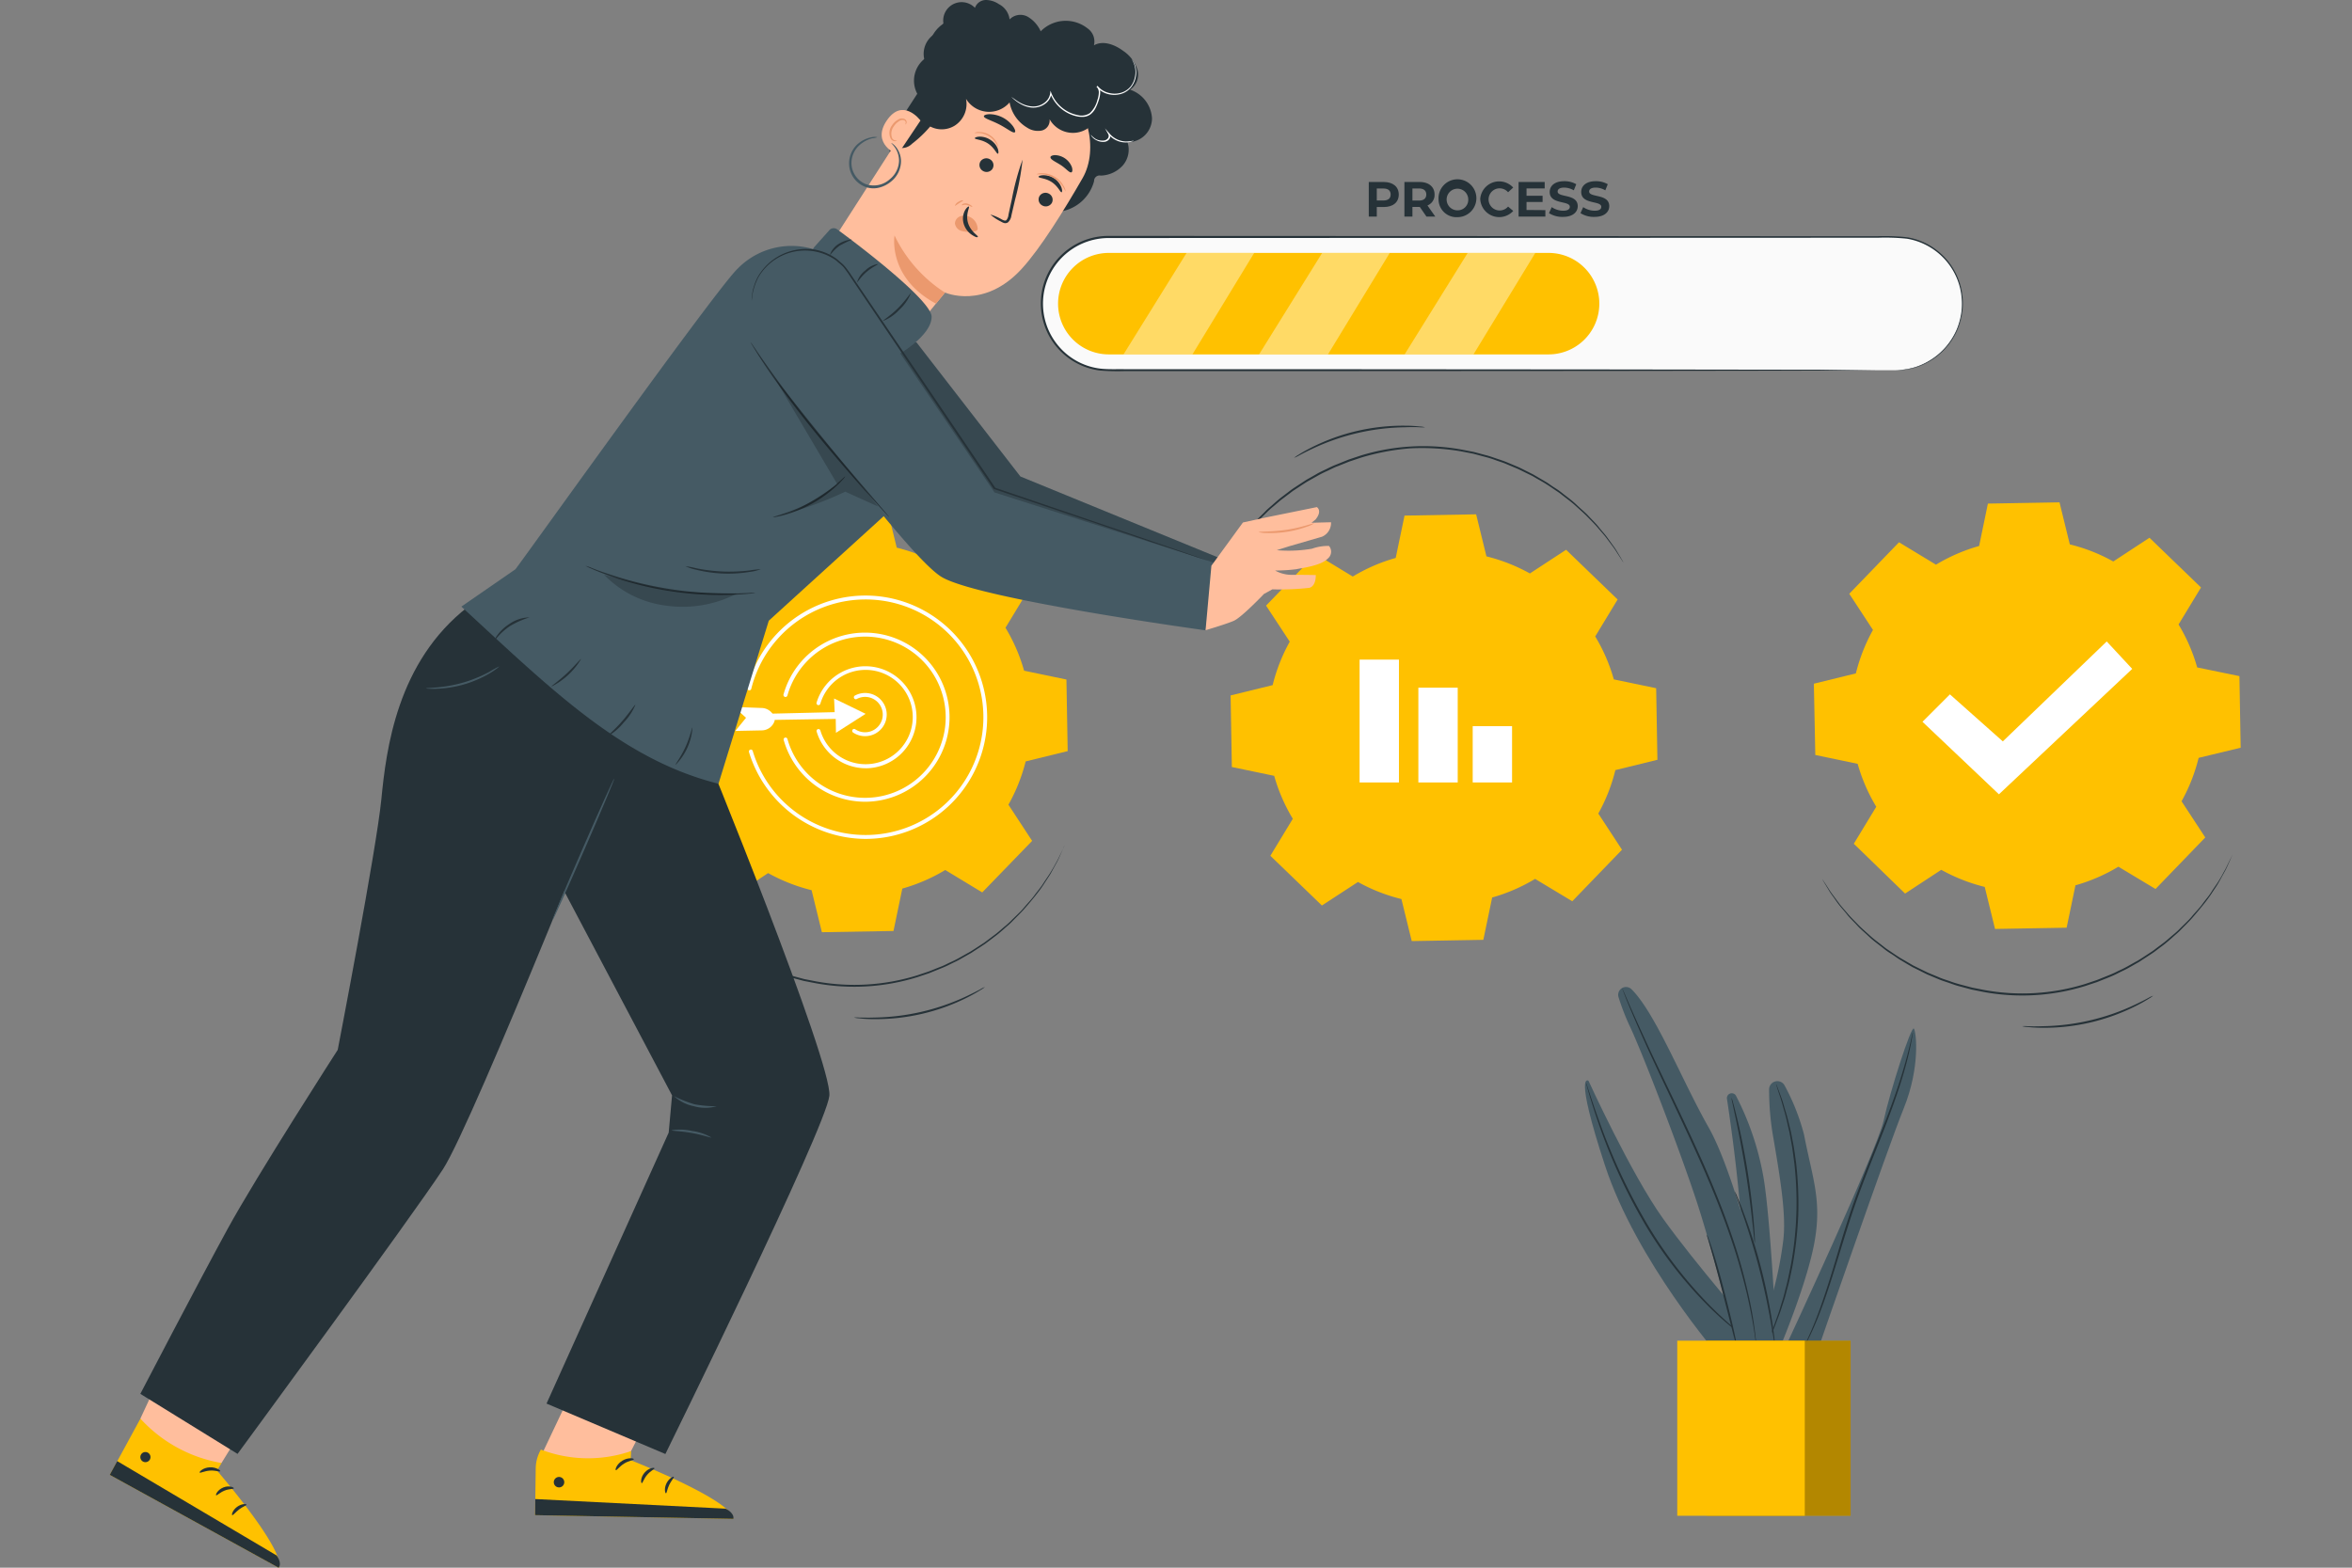<svg xmlns="http://www.w3.org/2000/svg" width="300" height="200" viewBox="0 0 300 200">
  <rect x="0" y="0" width="300" height="200" fill="#808080" stroke="none"/>
  <g id="img-seamless-execution" transform="translate(-154.53 -181.85)">
    <g id="Group_3405" data-name="Group 3405" transform="translate(101 98)">
      <g id="freepik--Gears--inject-10" transform="translate(135.297 138.155)">
        <path id="Path_5541" data-name="Path 5541" d="M370.192,223.543a22.279,22.279,0,0,1,5.478-2.375l1.125-5.4,9.133-.164,1.315,5.363a22.524,22.524,0,0,1,5.543,2.181l4.616-3.023,6.574,6.344-2.859,4.716a22.279,22.279,0,0,1,2.375,5.478l5.4,1.125.159,9.133-5.363,1.315a22.316,22.316,0,0,1-2.176,5.543l3.023,4.616-6.344,6.574-4.741-2.854a22.433,22.433,0,0,1-5.478,2.375l-1.125,5.4-9.133.159-1.315-5.363a22.235,22.235,0,0,1-5.543-2.176l-4.6,3-6.574-6.344,2.863-4.721a22.246,22.246,0,0,1-2.375-5.478l-5.4-1.125-.159-9.133,5.363-1.315a22.444,22.444,0,0,1,2.181-5.543l-3.023-4.6,6.344-6.574Z" transform="translate(-279.413 -204.294)" fill="#ffc100"/>
        <rect id="Rectangle_1399" data-name="Rectangle 1399" width="5.02" height="15.672" transform="translate(91.651 29.846)" fill="#fff"/>
        <rect id="Rectangle_1400" data-name="Rectangle 1400" width="5.02" height="12.091" transform="translate(99.146 33.427)" fill="#fff"/>
        <rect id="Rectangle_1401" data-name="Rectangle 1401" width="5.02" height="7.181" transform="translate(106.078 38.337)" fill="#fff"/>
        <path id="Path_5542" data-name="Path 5542" d="M219.172,221.318a22.41,22.41,0,0,1,5.478-2.37l1.125-5.408,9.133-.159,1.315,5.363a22.25,22.25,0,0,1,5.543,2.181l4.616-3.028,6.574,6.344-2.863,4.721a22.282,22.282,0,0,1,2.375,5.478l5.4,1.125.159,9.133-5.358,1.315a22.524,22.524,0,0,1-2.2,5.523l3.023,4.616-6.364,6.574-4.716-2.858a22.456,22.456,0,0,1-5.478,2.37l-1.125,5.408-9.133.159-1.315-5.363a22.524,22.524,0,0,1-5.543-2.181l-4.562,3.028-6.574-6.344,2.863-4.721a22.277,22.277,0,0,1-2.375-5.478l-5.4-1.125-.159-9.133,5.363-1.315a22.317,22.317,0,0,1,2.156-5.548l-3.023-4.616,6.344-6.569,4.721,2.858Z" transform="translate(-203.61 -203.18)" fill="#ffc100"/>
        <path id="Path_5543" data-name="Path 5543" d="M245.917,267.463a15.622,15.622,0,0,1-14.88-11.08.254.254,0,0,1,.169-.309.249.249,0,0,1,.309.164,15.025,15.025,0,1,0-.184-7.923.256.256,0,0,1-.5-.12A15.523,15.523,0,1,1,245.9,267.463Z" transform="translate(-217.272 -214.744)" fill="#fff"/>
        <path id="Path_5544" data-name="Path 5544" d="M250.5,267.492a10.816,10.816,0,0,1-10.388-7.878.244.244,0,0,1,.169-.3.249.249,0,0,1,.309.169,10.284,10.284,0,1,0,0-5.548.258.258,0,1,1-.5-.134A10.787,10.787,0,1,1,250.5,267.492Z" transform="translate(-221.919 -219.514)" fill="#fff"/>
        <path id="Path_5545" data-name="Path 5545" d="M259.337,266.888a2.749,2.749,0,0,1-1.544-.468.259.259,0,0,1-.065-.349.249.249,0,0,1,.344-.065,2.256,2.256,0,1,0,1.265-4.128,2.291,2.291,0,0,0-1.071.269.244.244,0,0,1-.334-.1.249.249,0,0,1,.1-.339,2.754,2.754,0,1,1,1.3,5.179Z" transform="translate(-230.757 -227.276)" fill="#fff"/>
        <path id="Path_5546" data-name="Path 5546" d="M246.376,264.747l-4.024-1.957.075,1.743-10.687.254.115.782,10.707-.174.03,1.773Z" transform="translate(-217.731 -227.984)" fill="#fff"/>
        <path id="Path_5547" data-name="Path 5547" d="M232.51,266.13l-.055-.11a1.733,1.733,0,0,0-1.494-.936l-3.541-.134,1.534,1.384-1.36,1.678,3.386-.07a1.733,1.733,0,0,0,1.633-1.265h0Z" transform="translate(-215.563 -229.068)" fill="#fff"/>
        <path id="Path_5548" data-name="Path 5548" d="M254.818,267.537a6.544,6.544,0,0,1-6.25-4.691.239.239,0,0,1,.169-.3.249.249,0,0,1,.309.169,6.016,6.016,0,1,0,0-3.421.25.25,0,1,1-.478-.144,6.509,6.509,0,1,1,6.235,8.391Z" transform="translate(-226.174 -223.831)" fill="#fff"/>
        <path id="Path_5549" data-name="Path 5549" d="M519.6,220.478a22.456,22.456,0,0,1,5.478-2.37L526.2,212.7l9.133-.159,1.315,5.363a22.138,22.138,0,0,1,5.543,2.181l4.616-3.028,6.574,6.344-2.863,4.721a22.279,22.279,0,0,1,2.375,5.478l5.388,1.111.159,9.133-5.363,1.295a22.277,22.277,0,0,1-2.176,5.538l3.023,4.616-6.344,6.574-4.736-2.844a22.36,22.36,0,0,1-5.478,2.375l-1.125,5.408-9.133.159-1.315-5.363a22.444,22.444,0,0,1-5.543-2.181l-4.616,3.028-6.539-6.354,2.864-4.721a22.282,22.282,0,0,1-2.375-5.478l-5.4-1.125L504,235.677l5.358-1.315a22.522,22.522,0,0,1,2.181-5.543l-3.023-4.616,6.344-6.569,4.716,2.858Z" transform="translate(-354.407 -202.758)" fill="#ffc100"/>
        <path id="Path_5550" data-name="Path 5550" d="M531.82,258.429l3.5-3.5,6.748,6L555.32,248.18l3.252,3.5-17,16Z" transform="translate(-368.373 -220.65)" fill="#fff"/>
        <path id="Path_5551" data-name="Path 5551" d="M350.17,216.1a.632.632,0,0,1,.06-.159l.2-.448c.09-.2.2-.443.329-.727a8.076,8.076,0,0,1,.5-1l.657-1.2c.259-.433.568-.876.881-1.369s.707-1,1.1-1.494a20.911,20.911,0,0,1,1.345-1.609c.468-.568,1.046-1.086,1.6-1.658.279-.294.6-.543.911-.822s.632-.558.966-.832l1.051-.8c.179-.134.354-.274.538-.4l.573-.378c.388-.254.772-.5,1.175-.767l1.255-.712c.413-.254.867-.448,1.315-.667A14.314,14.314,0,0,1,366,200.44l1.429-.578,1.494-.5a27.235,27.235,0,0,1,12.948-.772l1.544.3,1.494.4c.5.12.966.3,1.439.458s.941.309,1.384.5l1.325.558c.433.194.847.418,1.26.618l.613.309c.2.11.393.229.583.339l1.14.667c.364.229.712.5,1.056.712a8.962,8.962,0,0,1,1,.707c.628.5,1.26.946,1.788,1.459s1.081.946,1.529,1.434.911.911,1.27,1.369.732.862,1.036,1.255l.8,1.111a8.9,8.9,0,0,1,.6.911l.413.682c.1.174.184.319.249.423a.538.538,0,0,1,.075.149,1.34,1.34,0,0,1-.1-.134l-.269-.413-.433-.667a10.185,10.185,0,0,0-.618-.9l-.817-1.091c-.309-.388-.672-.787-1.046-1.23s-.822-.876-1.28-1.35-1-.931-1.529-1.419-1.165-.936-1.788-1.429c-.309-.254-.657-.463-1-.7s-.692-.473-1.056-.7-.747-.438-1.135-.657c-.189-.11-.378-.229-.578-.334l-.613-.3c-.413-.2-.822-.413-1.25-.608l-1.32-.553c-.438-.2-.911-.334-1.374-.5a13.275,13.275,0,0,0-1.429-.453l-1.494-.4-1.534-.3a29.77,29.77,0,0,0-6.474-.388,29.323,29.323,0,0,0-6.325,1.19l-1.494.5-1.424.568c-.473.169-.916.408-1.365.618a13.89,13.89,0,0,0-1.3.657l-1.245.7c-.4.244-.787.5-1.17.757l-.573.374c-.184.124-.359.264-.538.4l-1.046.787c-.334.269-.647.548-.966.817a11.03,11.03,0,0,0-.906.812c-.563.568-1.14,1.076-1.609,1.638s-.961,1.051-1.35,1.584-.8,1-1.111,1.494-.632.921-.891,1.345l-.682,1.18a10.212,10.212,0,0,0-.5.961l-.354.717c-.09.184-.164.329-.219.438a.758.758,0,0,1-.095.129Z" transform="translate(-277.184 -195.533)" fill="#263238"/>
        <path id="Path_5552" data-name="Path 5552" d="M370.87,197a3.93,3.93,0,0,1,.568-.393c.373-.239.931-.558,1.633-.916a25.961,25.961,0,0,1,11.952-2.789,16.786,16.786,0,0,1,1.872.1,3.345,3.345,0,0,1,.682.1,4.1,4.1,0,0,1-.687,0c-.443-.025-1.081-.035-1.867,0a28.54,28.54,0,0,0-11.877,2.769c-.707.334-1.275.627-1.663.842a3.589,3.589,0,0,1-.613.284Z" transform="translate(-287.575 -192.898)" fill="#263238"/>
        <path id="Path_5553" data-name="Path 5553" d="M558.479,302.81a.84.84,0,0,1-.055.159c-.05.11-.12.259-.2.448l-.329.727a9.347,9.347,0,0,1-.5,1c-.2.359-.418.762-.662,1.2s-.563.876-.881,1.37-.7,1-1.1,1.494-.862,1.051-1.345,1.609-1.041,1.081-1.6,1.658c-.274.289-.6.543-.906.822s-.633.558-.966.832-.7.528-1.051.8c-.179.134-.359.274-.543.4l-.573.378c-.383.249-.772.5-1.175.767l-1.25.712c-.418.249-.871.448-1.315.667a13.788,13.788,0,0,1-1.374.628l-1.434.573-1.494.5a27.235,27.235,0,0,1-12.948.772l-1.544-.309-1.494-.4c-.5-.12-.966-.3-1.439-.463s-.941-.3-1.384-.5l-1.33-.558c-.428-.2-.842-.418-1.255-.622l-.612-.3c-.2-.11-.393-.229-.588-.339L516,316.156c-.369-.234-.712-.5-1.061-.712a8.008,8.008,0,0,1-1-.712c-.622-.5-1.255-.941-1.788-1.454s-1.081-.946-1.524-1.439-.911-.906-1.27-1.37-.732-.857-1.041-1.25-.553-.777-.8-1.111a8.786,8.786,0,0,1-.6-.911c-.164-.264-.3-.5-.413-.682s-.184-.319-.249-.423l-.08-.149s.04.045.1.134.154.239.269.408l.433.672a9.192,9.192,0,0,0,.618.891l.812,1.1c.309.388.672.787,1.046,1.23s.827.876,1.28,1.35,1,.931,1.529,1.414,1.165.936,1.788,1.434c.309.254.657.463,1,.7s.687.468,1.056.7l1.13.657c.194.11.384.229.583.334l.608.3c.413.2.827.413,1.25.608l1.32.548c.443.2.911.339,1.379.5a14.9,14.9,0,0,0,1.429.453l1.494.393,1.529.3a27.1,27.1,0,0,0,12.853-.762l1.494-.5,1.419-.568a13.751,13.751,0,0,0,1.365-.618,13.438,13.438,0,0,0,1.31-.662l1.245-.7c.4-.239.782-.5,1.17-.752l.568-.374c.184-.124.359-.264.538-.4l1.051-.787c.334-.269.647-.553.961-.817s.632-.528.911-.812c.558-.568,1.135-1.076,1.6-1.638s.966-1.051,1.349-1.584.807-1,1.111-1.494.637-.926.9-1.35.5-.822.677-1.18a9.224,9.224,0,0,0,.5-.961l.349-.712.224-.443Z" transform="translate(-355.501 -248.074)" fill="#263238"/>
        <path id="Path_5554" data-name="Path 5554" d="M574.073,338.92a3.583,3.583,0,0,1-.568.393,18.657,18.657,0,0,1-1.633.916,25.96,25.96,0,0,1-11.952,2.789,17.929,17.929,0,0,1-1.873-.1,2.988,2.988,0,0,1-.677-.1,4.05,4.05,0,0,1,.687,0c.438.025,1.076.03,1.862,0a28.5,28.5,0,0,0,11.877-2.769c.712-.339,1.28-.627,1.663-.842a3.593,3.593,0,0,1,.613-.284Z" transform="translate(-381.199 -266.202)" fill="#263238"/>
        <path id="Path_5555" data-name="Path 5555" d="M259.285,300.59a.652.652,0,0,1-.06.154c-.05.115-.115.264-.2.448l-.329.732a8.872,8.872,0,0,1-.5,1l-.657,1.2c-.259.428-.568.876-.881,1.365s-.707,1-1.1,1.494-.862,1.051-1.345,1.6-1.046,1.086-1.6,1.658c-.279.294-.6.548-.911.827s-.632.558-.966.827l-1.051.8c-.179.129-.354.274-.543.4l-.568.378c-.388.249-.772.5-1.175.762l-1.255.712c-.413.254-.866.448-1.315.672a13.164,13.164,0,0,1-1.374.622l-1.429.578-1.494.5a27.076,27.076,0,0,1-12.948.772l-1.544-.3-1.494-.4c-.5-.115-.966-.3-1.439-.458s-.941-.309-1.384-.5l-1.325-.563c-.433-.194-.847-.413-1.26-.617l-.613-.309c-.2-.1-.393-.224-.583-.339l-1.14-.667c-.364-.229-.712-.5-1.056-.707a7.858,7.858,0,0,1-1-.712c-.627-.5-1.26-.946-1.793-1.454s-1.076-.946-1.524-1.439-.911-.906-1.27-1.369-.732-.857-1.036-1.255l-.8-1.106a9.456,9.456,0,0,1-.6-.911l-.413-.687-.249-.423a.538.538,0,0,1-.075-.149,1.17,1.17,0,0,1,.1.139l.269.408.433.667a10.182,10.182,0,0,0,.617.9l.812,1.091c.314.388.677.792,1.051,1.235s.822.871,1.28,1.35,1,.926,1.529,1.414,1.165.936,1.788,1.434c.309.254.657.463,1,.7s.692.473,1.056.7l1.13.657c.194.11.383.224.583.329l.613.3c.408.2.822.418,1.25.613l1.32.548c.438.2.911.339,1.374.5a14.472,14.472,0,0,0,1.429.448l1.494.4,1.534.3a27.086,27.086,0,0,0,12.848-.762l1.494-.5,1.424-.568c.5-.174.916-.413,1.365-.618a12.818,12.818,0,0,0,1.3-.662l1.245-.7c.4-.244.787-.5,1.17-.752l.573-.374c.184-.129.359-.269.538-.4l1.046-.787c.334-.269.647-.553.966-.822a11.043,11.043,0,0,0,.906-.812c.563-.568,1.14-1.071,1.609-1.633s.961-1.056,1.35-1.589.8-1,1.111-1.494.632-.926.891-1.35.5-.827.682-1.18a9.629,9.629,0,0,0,.5-.961l.354-.717.219-.438A.189.189,0,0,1,259.285,300.59Z" transform="translate(-205.307 -246.959)" fill="#263238"/>
        <path id="Path_5556" data-name="Path 5556" d="M274.843,336.7a3.578,3.578,0,0,1-.563.388c-.374.244-.931.558-1.633.921a25.96,25.96,0,0,1-11.952,2.789,15.468,15.468,0,0,1-1.872-.1,4.124,4.124,0,0,1-.682-.1,3.077,3.077,0,0,1,.687,0c.443,0,1.081.03,1.867,0a28.7,28.7,0,0,0,11.867-2.749c.712-.339,1.28-.627,1.668-.842A3.233,3.233,0,0,1,274.843,336.7Z" transform="translate(-230.984 -265.087)" fill="#263238"/>
      </g>
      <g id="freepik--Process--inject-10" transform="translate(186.297 106.723)">
        <path id="Path_5557" data-name="Path 5557" d="M415.192,161.562H314.756a8.5,8.5,0,0,1-8.5-8.5h0a8.5,8.5,0,0,1,8.5-8.5H415.192a8.5,8.5,0,0,1,8.5,8.5h0A8.5,8.5,0,0,1,415.192,161.562Z" transform="translate(-306.141 -137.205)" fill="#fafafa"/>
        <path id="Path_5558" data-name="Path 5558" d="M415.071,161.421l.652-.045a8.964,8.964,0,0,0,1.882-.369,8.784,8.784,0,0,0,2.734-1.494,8.605,8.605,0,0,0,2.53-3.366,9.163,9.163,0,0,0,.6-2.445,8.809,8.809,0,0,0-.209-2.769,8.386,8.386,0,0,0-6.778-6.29,26.526,26.526,0,0,0-3.755-.12h-8.2l-89.883.035a8.371,8.371,0,0,0-6.359,13.8,8.277,8.277,0,0,0,5.3,2.859c1,.115,2.047.06,3.068.075h20.776l40.412.03,27.24.04h7.405l-7.38.11-27.24.04-40.412.025h-20.8a28.116,28.116,0,0,1-3.1-.075,8.622,8.622,0,0,1,1.086-17.176l89.883.04h8.2a26.251,26.251,0,0,1,3.78.134,8.4,8.4,0,0,1,3.3,1.3,8.511,8.511,0,0,1,3.581,5.139,8.9,8.9,0,0,1,.194,2.809,9.158,9.158,0,0,1-.622,2.49,8.555,8.555,0,0,1-5.338,4.87,8.466,8.466,0,0,1-1.892.344Z" transform="translate(-306.02 -137.064)" fill="#263238"/>
        <path id="Path_5559" data-name="Path 5559" d="M372.983,161.588H316.894a6.474,6.474,0,0,1-6.474-6.474h0a6.474,6.474,0,0,1,6.474-6.474h56.089a6.474,6.474,0,0,1,6.474,6.474h0a6.474,6.474,0,0,1-6.474,6.474Z" transform="translate(-308.229 -139.248)" fill="#ffc100"/>
        <g id="Group_3398" data-name="Group 3398" transform="translate(10.538 9.387)" opacity="0.4">
          <path id="Path_5560" data-name="Path 5560" d="M327.18,161.583l8.048-12.953h8.625l-7.883,12.953Z" transform="translate(-327.18 -148.63)" fill="#fff"/>
        </g>
        <g id="Group_3399" data-name="Group 3399" transform="translate(27.828 9.387)" opacity="0.4">
          <path id="Path_5561" data-name="Path 5561" d="M361.9,161.583l8.053-12.953h8.62l-7.883,12.953Z" transform="translate(-361.9 -148.63)" fill="#fff"/>
        </g>
        <g id="Group_3400" data-name="Group 3400" transform="translate(46.393 9.387)" opacity="0.4">
          <path id="Path_5562" data-name="Path 5562" d="M399.18,161.583l8.048-12.953h8.625l-7.888,12.953Z" transform="translate(-399.18 -148.63)" fill="#fff"/>
        </g>
        <path id="Path_5563" data-name="Path 5563" d="M393.825,132.069c0,1-.737,1.594-1.917,1.594h-.886v1.22H390V130.47h1.907C393.088,130.47,393.825,131.083,393.825,132.069Zm-1.036,0c0-.5-.314-.767-.936-.767h-.832v1.529h.832C392.49,132.83,392.789,132.552,392.789,132.069Z" transform="translate(-348.178 -130.126)" fill="#263238"/>
        <path id="Path_5564" data-name="Path 5564" d="M401.939,134.882l-.847-1.23h-.941v1.23H399.13V130.47h1.927c1.18,0,1.917.613,1.917,1.6a1.434,1.434,0,0,1-.906,1.394l1,1.419Zm-.956-3.581h-.832v1.539h.832c.622,0,.936-.289.936-.772S401.605,131.3,400.983,131.3Z" transform="translate(-352.762 -130.126)" fill="#263238"/>
        <path id="Path_5565" data-name="Path 5565" d="M407.866,132.33a2.415,2.415,0,1,1,2.41,2.281,2.281,2.281,0,0,1-2.41-2.281Zm3.79,0a1.379,1.379,0,1,0-1.379,1.409,1.345,1.345,0,0,0,1.379-1.409Z" transform="translate(-357.145 -129.78)" fill="#263238"/>
        <path id="Path_5566" data-name="Path 5566" d="M418.54,132.6a2.425,2.425,0,0,1,4.208-1.494l-.652.6a1.429,1.429,0,0,0-1.111-.5,1.412,1.412,0,1,0,1.111,2.326l.657.558a2.425,2.425,0,0,1-4.208-1.494Z" transform="translate(-362.506 -130.052)" fill="#263238"/>
        <path id="Path_5567" data-name="Path 5567" d="M431.786,134.061v.822H428.37V130.47H431.7v.822h-2.316v.936h2.047v.792h-2.047v1.021Z" transform="translate(-367.44 -130.126)" fill="#263238"/>
        <path id="Path_5568" data-name="Path 5568" d="M436.16,134.343l.349-.767a2.6,2.6,0,0,0,1.454.458c.6,0,.852-.2.852-.5,0-.822-2.565-.254-2.565-1.892,0-.752.6-1.374,1.858-1.374a2.943,2.943,0,0,1,1.529.388l-.314.777a2.49,2.49,0,0,0-1.22-.349c-.608,0-.842.229-.842.5,0,.812,2.565.249,2.565,1.867,0,.737-.608,1.369-1.867,1.369A3.127,3.127,0,0,1,436.16,134.343Z" transform="translate(-371.351 -130.025)" fill="#263238"/>
        <path id="Path_5569" data-name="Path 5569" d="M444.23,134.343l.344-.767a2.614,2.614,0,0,0,1.459.458c.6,0,.847-.2.847-.5,0-.822-2.56-.254-2.56-1.892,0-.752.6-1.374,1.858-1.374a2.943,2.943,0,0,1,1.529.388l-.314.777a2.49,2.49,0,0,0-1.225-.349c-.6,0-.837.229-.837.5,0,.812,2.565.249,2.565,1.867,0,.737-.612,1.369-1.872,1.369A3.122,3.122,0,0,1,444.23,134.343Z" transform="translate(-375.402 -130.025)" fill="#263238"/>
      </g>
      <g id="freepik--Character--inject-10" transform="translate(67.53 83.85)">
        <path id="Path_5571" data-name="Path 5571" d="M75.36,436.738l4.875-10.458,11.379,6.544-5.9,9.571s-4.606.817-6.653-.443S75.36,436.738,75.36,436.738Z" transform="translate(-71.461 -255.751)" fill="#ffbe9d"/>
        <path id="Path_5572" data-name="Path 5572" d="M81.22,453.908l.583-.971a18.142,18.142,0,0,1-10.353-5.657l-3.9,7.171,21.538,11.842C90.084,464.167,81.22,453.908,81.22,453.908Z" transform="translate(-67.54 -266.293)" fill="#ffc100"/>
        <path id="Path_5573" data-name="Path 5573" d="M67.53,459.913l.951-1.753L88.819,470.2s.727.941.249,1.559Z" transform="translate(-67.53 -271.755)" fill="#263238"/>
        <path id="Path_5574" data-name="Path 5574" d="M93.167,460.249c-.065.1-.618-.139-1.32-.085s-1.22.344-1.295.249.418-.618,1.27-.667S93.262,460.165,93.167,460.249Z" transform="translate(-79.084 -272.55)" fill="#263238"/>
        <path id="Path_5575" data-name="Path 5575" d="M97.012,464.892c-.03.115-.588.045-1.185.289s-.961.642-1.071.6.159-.692.916-1S97.067,464.788,97.012,464.892Z" transform="translate(-81.186 -275.016)" fill="#263238"/>
        <path id="Path_5576" data-name="Path 5576" d="M98.866,470.577c-.11-.03.035-.632.622-1.061s1.205-.388,1.2-.274-.5.254-.951.608S98.976,470.612,98.866,470.577Z" transform="translate(-83.244 -277.28)" fill="#263238"/>
        <path id="Path_5577" data-name="Path 5577" d="M76.565,456.807a.647.647,0,1,1,.067-.5.647.647,0,0,1-.067.5Z" transform="translate(-71.46 -270.586)" fill="#263238"/>
        <path id="Path_5578" data-name="Path 5578" d="M178.47,443.837l5.647-11.917,11.5.179-5.9,11.6s-3.8,2.948-6.27,2.779S178.47,443.837,178.47,443.837Z" transform="translate(-123.222 -258.583)" fill="#ffbe9d"/>
        <path id="Path_5579" data-name="Path 5579" d="M188.656,456.55l.065-1.16a16.849,16.849,0,0,1-11.509-.189h0a4.91,4.91,0,0,0-.662,2.385l-.08,5.981,25.273.473C201.634,461.644,188.656,456.55,188.656,456.55Z" transform="translate(-122.218 -270.269)" fill="#ffc100"/>
        <path id="Path_5580" data-name="Path 5580" d="M176.47,469.932l.025-2.052,24.272,1.225s1.116.5,1,1.3Z" transform="translate(-122.218 -276.635)" fill="#263238"/>
        <path id="Path_5581" data-name="Path 5581" d="M199.42,457.548c0,.125-.622.169-1.24.553s-.946.9-1.061.847.085-.762.837-1.215S199.45,457.434,199.42,457.548Z" transform="translate(-132.57 -271.387)" fill="#263238"/>
        <path id="Path_5582" data-name="Path 5582" d="M205.329,459.942c0,.12-.5.319-.941.837s-.563,1.061-.682,1.056-.189-.707.359-1.34S205.329,459.812,205.329,459.942Z" transform="translate(-135.849 -272.621)" fill="#263238"/>
        <path id="Path_5583" data-name="Path 5583" d="M209.862,464.271c-.11.025-.269-.6.06-1.265s.886-.926.936-.827-.314.458-.578,1S209.962,464.261,209.862,464.271Z" transform="translate(-138.913 -273.763)" fill="#263238"/>
        <path id="Path_5584" data-name="Path 5584" d="M182.595,462.9a.667.667,0,1,1-.642-.687A.667.667,0,0,1,182.595,462.9Z" transform="translate(-124.623 -273.788)" fill="#263238"/>
        <path id="Path_5585" data-name="Path 5585" d="M289.165,110.816a5.3,5.3,0,0,0,4.178-3.854.7.7,0,0,1,.842-.712A3.929,3.929,0,0,0,297,104.965a3.058,3.058,0,0,0,.6-2.988,3.043,3.043,0,0,0,3.132-3.023,4.09,4.09,0,0,0-2.789-3.66,2.336,2.336,0,0,0,.911-2.629,4.572,4.572,0,0,0-1.8-2.326c-1.071-.8-2.56-1.369-3.73-.707a2.036,2.036,0,0,0-.812-2.161,4.482,4.482,0,0,0-5.976.373,4.089,4.089,0,0,0-1.653-1.858,1.922,1.922,0,0,0-2.316.344,2.522,2.522,0,0,0-1.365-1.952,2.988,2.988,0,0,0-1.688-.528,1.494,1.494,0,0,0-1.365,1,2.351,2.351,0,0,0-3.685,2.883,2.988,2.988,0,0,0-2.455,4.482c-.468-.184-1,.314-1,.817a1.609,1.609,0,0,0,.782,1.23q-1.419,2.206-2.849,4.4a10.743,10.743,0,0,0-1.524,2.988,3.616,3.616,0,0,0,.523,3.207" transform="translate(-167.793 -83.85)" fill="#263238"/>
        <path id="Path_5586" data-name="Path 5586" d="M283.533,112.352c2.112-3.67.662-9.7-3.073-11.643L267.7,95.36l-1.215,1.917-15.851,24.7,8.745,13.048,6.608-8.077s4.98,2.226,9.786-3.033C278.164,121.311,281.192,116.425,283.533,112.352Z" transform="translate(-159.447 -89.628)" fill="#ffbe9d"/>
        <path id="Path_5587" data-name="Path 5587" d="M307.1,134.564a.9.9,0,0,1-1.225.279.862.862,0,0,1-.324-1.19.9.9,0,0,1,1.225-.284.867.867,0,0,1,.324,1.2Z" transform="translate(-186.957 -108.643)" fill="#263238"/>
        <path id="Path_5588" data-name="Path 5588" d="M308.353,130.906c-.159.035-.448-.762-1.255-1.295s-1.668-.5-1.688-.677c0-.075.194-.189.578-.2a2.49,2.49,0,0,1,1.434.418,2.371,2.371,0,0,1,.916,1.155C308.458,130.657,308.428,130.891,308.353,130.906Z" transform="translate(-186.947 -106.379)" fill="#263238"/>
        <path id="Path_5589" data-name="Path 5589" d="M291.958,125.737a.9.9,0,0,1-1.225.284.867.867,0,0,1-.324-1.2.9.9,0,0,1,1.225-.279.861.861,0,0,1,.324,1.19Z" transform="translate(-179.357 -104.214)" fill="#263238"/>
        <path id="Path_5590" data-name="Path 5590" d="M292.033,121.025c-.159.04-.448-.762-1.255-1.295s-1.663-.5-1.688-.677c0-.07.2-.184.583-.2a2.42,2.42,0,0,1,1.429.423,2.331,2.331,0,0,1,.931,1.145C292.148,120.781,292.113,121.011,292.033,121.025Z" transform="translate(-178.754 -101.419)" fill="#263238"/>
        <path id="Path_5591" data-name="Path 5591" d="M293.09,131.747a6.473,6.473,0,0,1,1.464.632c.219.115.443.2.573.085a1.285,1.285,0,0,0,.269-.7c.134-.632.279-1.29.433-1.992a32.91,32.91,0,0,1,1.36-5.03,32.8,32.8,0,0,1-.956,5.124c-.159.692-.314,1.35-.463,1.992a1.439,1.439,0,0,1-.433.881.618.618,0,0,1-.538.08,1.994,1.994,0,0,1-.383-.184,5.947,5.947,0,0,1-1.325-.886Z" transform="translate(-180.762 -104.377)" fill="#263238"/>
        <path id="Path_5592" data-name="Path 5592" d="M274.92,151.461a17.789,17.789,0,0,1-6.439-7.291s-.921,5.368,5.289,8.7Z" transform="translate(-168.384 -114.131)" fill="#eb996e"/>
        <path id="Path_5593" data-name="Path 5593" d="M286.893,140.672a1.733,1.733,0,0,0-.946-1.4,1.6,1.6,0,0,0-1.245-.115,1.026,1.026,0,0,0-.7.921,1.17,1.17,0,0,0,.881.971,3.675,3.675,0,0,0,1.439.065,1.026,1.026,0,0,0,.388-.085.324.324,0,0,0,.2-.3" transform="translate(-176.199 -111.574)" fill="#eb996e"/>
        <path id="Path_5594" data-name="Path 5594" d="M286.816,136.772c.134.08-.448.956-.11,2.082s1.33,1.643,1.255,1.768-.319.035-.722-.219a2.579,2.579,0,0,1-1.081-1.424,2.286,2.286,0,0,1,.149-1.708C286.527,136.882,286.757,136.728,286.816,136.772Z" transform="translate(-177.232 -110.414)" fill="#263238"/>
        <path id="Path_5595" data-name="Path 5595" d="M295.369,115.411c-.229.169-.961-.468-1.992-1s-1.962-.762-1.957-1.046c0-.129.279-.249.727-.259a3.82,3.82,0,0,1,2.988,1.544C295.409,115.047,295.474,115.331,295.369,115.411Z" transform="translate(-179.924 -98.539)" fill="#263238"/>
        <path id="Path_5596" data-name="Path 5596" d="M311.144,125.791c-.264.09-.692-.5-1.355-.926s-1.315-.692-1.32-1c0-.129.214-.259.578-.269a2.385,2.385,0,0,1,2.156,1.529C311.314,125.5,311.264,125.741,311.144,125.791Z" transform="translate(-188.483 -103.805)" fill="#263238"/>
        <path id="Path_5597" data-name="Path 5597" d="M297.094,99.752a3.406,3.406,0,0,1-6.28.852,1.32,1.32,0,0,1-1,1.444,2.49,2.49,0,0,1-1.848-.359,4.731,4.731,0,0,1-2.256-3.227A3.443,3.443,0,0,1,280.152,98a3.277,3.277,0,0,1-1.414,3.406,3.152,3.152,0,0,1-4.636-3.77,3.556,3.556,0,0,1,1.858-5.329,2.111,2.111,0,0,1-.209-2.107,4.243,4.243,0,0,1,1.394-1.7,6.788,6.788,0,0,1,5.045-1.534A4.527,4.527,0,0,1,286,90.35a1,1,0,0,0,.224.558.867.867,0,0,0,.8.08,6.888,6.888,0,0,1,3.665-.219,3.337,3.337,0,0,1,2.191,3.516,3.9,3.9,0,0,1,4.567.747,2.978,2.978,0,0,1-.593,4.343" transform="translate(-170.937 -85.395)" fill="#263238"/>
        <path id="Path_5598" data-name="Path 5598" d="M273.587,110.679a15.119,15.119,0,0,1-2.988,3.048,1.817,1.817,0,0,1-1.663.5,1.3,1.3,0,0,1-.7-1.365,3.386,3.386,0,0,1,.677-1.494,44.671,44.671,0,0,1,3.74-4.547" transform="translate(-168.276 -95.381)" fill="#263238"/>
        <path id="Path_5599" data-name="Path 5599" d="M270.193,113.373c-.05-.08-2.266-2.988-4.3,0s1.35,4.387,1.414,4.308S270.193,113.373,270.193,113.373Z" transform="translate(-166.785 -97.995)" fill="#ffbe9d"/>
        <path id="Path_5600" data-name="Path 5600" d="M268.168,117h-.189a.618.618,0,0,1-.388-.254,1.554,1.554,0,0,1,.2-1.554,2.022,2.022,0,0,1,.647-.637.727.727,0,0,1,.662-.129.314.314,0,0,1,.2.349c0,.11-.075.154-.065.169s.1,0,.159-.144a.418.418,0,0,0,0-.264.453.453,0,0,0-.234-.269.856.856,0,0,0-.852.09,2.111,2.111,0,0,0-.742.7,1.624,1.624,0,0,0-.13,1.8.687.687,0,0,0,.523.244C268.108,117.084,268.178,117.014,268.168,117Z" transform="translate(-167.777 -99.082)" fill="#eb996e"/>
        <path id="Path_5601" data-name="Path 5601" d="M298.5,103.821a.758.758,0,0,0,.075.085c.05.05.139.129.249.224a4.845,4.845,0,0,0,1.061.7,3.566,3.566,0,0,0,.862.294,2.565,2.565,0,0,0,2.186-.553,1.937,1.937,0,0,0,.662-1.2h-.149a4.716,4.716,0,0,0,1.9,2.306,4.577,4.577,0,0,0,1.534.618,2.988,2.988,0,0,0,.871.055,1.7,1.7,0,0,0,.842-.334,2.4,2.4,0,0,0,.647-.822,6.728,6.728,0,0,0,.374-.931,3.368,3.368,0,0,0,.194-.966,1.145,1.145,0,0,0-.344-.9l-.129.12a2.854,2.854,0,0,0,1.579.956,3.093,3.093,0,0,0,1.683-.085,2.56,2.56,0,0,0,1.21-.886,2.988,2.988,0,0,0,.528-1.175,2.913,2.913,0,0,0-.174-1.788,2.052,2.052,0,0,0-.344-.553,3.2,3.2,0,0,1,.294.573,2.988,2.988,0,0,1,.12,1.748,2.928,2.928,0,0,1-.5,1.12,2.49,2.49,0,0,1-1.16.822,2.933,2.933,0,0,1-1.6.065,2.659,2.659,0,0,1-1.494-.906l-.124.12a1,1,0,0,1,.279.772,3.157,3.157,0,0,1-.184.911,3.421,3.421,0,0,1-.961,1.663,1.9,1.9,0,0,1-1.564.249,4.482,4.482,0,0,1-1.494-.593,4.6,4.6,0,0,1-1.848-2.211l-.115-.3-.035.319a1.793,1.793,0,0,1-.6,1.106,2.42,2.42,0,0,1-1.041.533,2.58,2.58,0,0,1-1.031,0,3.556,3.556,0,0,1-.842-.264,5.576,5.576,0,0,1-1.071-.652C298.625,103.915,298.505,103.816,298.5,103.821Z" transform="translate(-183.478 -91.445)" fill="#fff"/>
        <path id="Path_5602" data-name="Path 5602" d="M318.75,117.532a.856.856,0,0,0,.134.224,1.857,1.857,0,0,0,.558.463,1.813,1.813,0,0,0,1.066.234.9.9,0,0,0,.6-.314.677.677,0,0,0,.095-.732l-.149.1.04.05a2.819,2.819,0,0,0,2.181.971,2.291,2.291,0,0,0,.732-.12c.164-.055.249-.1.244-.115a5.432,5.432,0,0,1-1,.11,2.824,2.824,0,0,1-2.047-.966l-.04-.045-.578-.667.428.767a.5.5,0,0,1-.075.533.742.742,0,0,1-.5.259,1.8,1.8,0,0,1-1-.179A3.1,3.1,0,0,1,318.75,117.532Z" transform="translate(-193.644 -100.356)" fill="#fff"/>
        <path id="Path_5603" data-name="Path 5603" d="M304.86,128.358a4.18,4.18,0,0,0,.687,0,3.546,3.546,0,0,1,1.539.458,3.442,3.442,0,0,1,1.15,1.12c.229.354.314.6.344.593a1.494,1.494,0,0,0-.229-.657,3.162,3.162,0,0,0-2.8-1.643A1.494,1.494,0,0,0,304.86,128.358Z" transform="translate(-186.671 -106.127)" fill="#eb996e"/>
        <path id="Path_5604" data-name="Path 5604" d="M289,117.8a4.782,4.782,0,0,0,.553,0,2.8,2.8,0,0,1,1.235.373,2.844,2.844,0,0,1,.936.891c.189.279.264.5.289.5a1.046,1.046,0,0,0-.179-.538,2.49,2.49,0,0,0-.951-1,2.585,2.585,0,0,0-1.33-.344,1.066,1.066,0,0,0-.553.115Z" transform="translate(-178.709 -100.836)" fill="#eb996e"/>
        <path id="Path_5605" data-name="Path 5605" d="M285.737,136.191a.731.731,0,0,0,.209-.04,1,1,0,0,1,.463,0c.364.1.647.294.677.239s-.2-.284-.628-.413a.822.822,0,0,0-.558.035C285.767,136.091,285.722,136.176,285.737,136.191Z" transform="translate(-177.07 -110.001)" fill="#eb996e"/>
        <path id="Path_5606" data-name="Path 5606" d="M284,135.859c.04.035.249-.149.538-.329s.538-.3.5-.349-.314,0-.622.194A.931.931,0,0,0,284,135.859Z" transform="translate(-176.199 -109.61)" fill="#eb996e"/>
        <path id="Path_5607" data-name="Path 5607" d="M260.5,118.959a1.574,1.574,0,0,0-.712,0,3.765,3.765,0,0,0-1.758.832,3.322,3.322,0,0,0-1.14,2.639,3.207,3.207,0,0,0,1.992,2.834,2.943,2.943,0,0,0,1.877.115,3.81,3.81,0,0,0,1.539-.812,3.347,3.347,0,0,0,1.215-2.6,2.938,2.938,0,0,0-.692-1.818c-.309-.354-.548-.463-.558-.448s.189.174.448.533a2.958,2.958,0,0,1,.548,1.733,3.127,3.127,0,0,1-1.175,2.351,3.048,3.048,0,0,1-3.068.623,2.918,2.918,0,0,1-1.818-2.525,3.088,3.088,0,0,1,1-2.43,3.934,3.934,0,0,1,1.623-.886A2.834,2.834,0,0,0,260.5,118.959Z" transform="translate(-162.587 -101.454)" fill="#455a64"/>
        <path id="Path_5608" data-name="Path 5608" d="M117.152,239.3c-9.054,7.022-10.428,18.172-11.051,24.566s-5.563,31.956-5.563,31.956S90.2,311.883,86.48,318.69s-11.12,21.02-11.12,21.02l12.4,7.659s22.265-30.308,26.185-36.289,23.9-56.333,23.9-56.333Z" transform="translate(-71.461 -161.887)" fill="#263238"/>
        <path id="Path_5609" data-name="Path 5609" d="M198.842,270.547c.622,1.2,17.061,41.752,16.633,45.816s-20.916,45.7-20.916,45.7L179.4,355.629l15.582-34.571.428-4.751-14.517-27.489,4.7-20.278Z" transform="translate(-123.689 -176.565)" fill="#263238"/>
        <path id="Path_5610" data-name="Path 5610" d="M188.8,283.26c.07.03-1.648,4.108-3.83,9.113s-3.984,9.034-4.069,9,1.648-4.1,3.83-9.108S188.73,283.23,188.8,283.26Z" transform="translate(-124.439 -183.955)" fill="#455a64"/>
        <path id="Path_5611" data-name="Path 5611" d="M217.473,365.95a5.209,5.209,0,0,1-2.863,0,5.289,5.289,0,0,1-2.56-1.29,15.144,15.144,0,0,0,2.619,1.041A15.436,15.436,0,0,0,217.473,365.95Z" transform="translate(-140.08 -224.818)" fill="#455a64"/>
        <path id="Path_5612" data-name="Path 5612" d="M216.495,374.242c0,.07-1.12-.334-2.525-.583s-2.57-.259-2.57-.339a6.763,6.763,0,0,1,2.614.085A6.683,6.683,0,0,1,216.495,374.242Z" transform="translate(-139.753 -229.121)" fill="#455a64"/>
        <path id="Path_5613" data-name="Path 5613" d="M157.9,254.56a2.475,2.475,0,0,1-.294.259,10.487,10.487,0,0,1-.886.6,14.273,14.273,0,0,1-6.7,1.992,8.72,8.72,0,0,1-1.066,0c-.254,0-.393-.035-.388-.055s.553-.04,1.444-.115a17.757,17.757,0,0,0,3.411-.652,17.43,17.43,0,0,0,3.207-1.33A13.264,13.264,0,0,1,157.9,254.56Z" transform="translate(-108.212 -169.547)" fill="#455a64"/>
        <path id="Path_5614" data-name="Path 5614" d="M264.983,169.969l13.262,17.121,27.818,11.394L303.1,204.42l-35.557-12.141L255.9,168.41Z" transform="translate(-162.093 -126.3)" fill="#455a64"/>
        <g id="Group_3401" data-name="Group 3401" transform="translate(93.807 42.111)" opacity="0.2">
          <path id="Path_5615" data-name="Path 5615" d="M264.983,169.969l13.262,17.121,27.818,11.394L303.1,204.42l-35.557-12.141L255.9,168.41Z" transform="translate(-255.9 -168.41)"/>
        </g>
        <path id="Path_5616" data-name="Path 5616" d="M247.771,146.729a1.494,1.494,0,0,1-.055-2.092l1.813-2.027a.737.737,0,0,1,1.021-.159c2.525,1.828,12.081,9.083,12.061,11.165,0,2.351-4.074,4.721-4.074,4.721Z" transform="translate(-157.783 -113.199)" fill="#455a64"/>
        <path id="Path_5617" data-name="Path 5617" d="M232.8,162.138s17.764,24.541,22.41,27.39,33.714,6.828,33.714,6.828l1.106-8.63-28.047-8.964s-18.3-26.971-18.769-27.748a10,10,0,0,0-8.063-3.182c-3.984.508-6.006,6.8-4.631,9.91C231.04,158.906,232.8,162.138,232.8,162.138Z" transform="translate(-149.134 -115.939)" fill="#455a64"/>
        <path id="Path_5618" data-name="Path 5618" d="M202.843,147.378a9.6,9.6,0,0,0-10.015,2.375c-2.624,2.455-26.643,36.11-28.341,38.346l-6.9,4.766c11.544,10.627,20.488,19.516,32.8,22.6l6.414-20.8,19.706-17.928Z" transform="translate(-112.741 -115.477)" fill="#455a64"/>
        <path id="Path_5619" data-name="Path 5619" d="M231.68,171.54a1.353,1.353,0,0,1,.179.229c.12.179.274.408.468.682.4.6,1,1.459,1.728,2.49,1.494,2.107,3.62,4.945,6.105,7.993s4.816,5.737,6.474,7.689c.822.961,1.494,1.743,1.992,2.321l.533.637c.12.144.179.229.169.234a1.413,1.413,0,0,1-.209-.2l-.568-.608-2.047-2.266c-1.713-1.922-4.064-4.6-6.554-7.649s-4.611-5.911-6.056-8.048c-.727-1.071-1.295-1.947-1.663-2.565-.174-.289-.319-.5-.428-.712A1.171,1.171,0,0,1,231.68,171.54Z" transform="translate(-149.934 -127.871)" fill="#263238"/>
        <path id="Path_5620" data-name="Path 5620" d="M290.957,187.654l-.139-.035-.408-.129-1.569-.5-5.866-1.952-20.1-6.768h-.04l-.025-.04c-1.818-2.679-3.765-5.558-5.772-8.526l-8.7-12.878-3.79-5.622a13.8,13.8,0,0,0-.9-1.26,4.43,4.43,0,0,0-.543-.5c-.194-.154-.364-.334-.568-.468a6.877,6.877,0,0,0-9.756,2.291,7.7,7.7,0,0,0-.5,1.225,5.02,5.02,0,0,0-.229.946c-.065.443-.095.662-.115.8a4.45,4.45,0,0,1,.065-.807,4.364,4.364,0,0,1,.209-.966,6.633,6.633,0,0,1,.5-1.25,7.072,7.072,0,0,1,2.575-2.614,7.2,7.2,0,0,1,4.751-.886,7.076,7.076,0,0,1,2.634,1.1,7.551,7.551,0,0,1,.588.5,4.312,4.312,0,0,1,.563.528,13.909,13.909,0,0,1,.921,1.28l3.81,5.612,8.715,12.863,5.767,8.531-.065-.045,20.079,6.852,5.836,2.017,1.559.553.4.149Z" transform="translate(-150.064 -115.868)" fill="#263238"/>
        <path id="Path_5621" data-name="Path 5621" d="M246.6,205.919a1.6,1.6,0,0,1-.259.339,10.587,10.587,0,0,1-.807.827,16.16,16.16,0,0,1-6.6,3.715,10.5,10.5,0,0,1-1.13.264,1.494,1.494,0,0,1-.423.045c0-.045.578-.179,1.494-.5a19.392,19.392,0,0,0,6.539-3.655C246.155,206.317,246.568,205.889,246.6,205.919Z" transform="translate(-152.795 -145.128)" fill="#263238"/>
        <path id="Path_5622" data-name="Path 5622" d="M211.063,232.241a5.364,5.364,0,0,1-.867.12c-.558.065-1.369.115-2.375.149a42.279,42.279,0,0,1-15.438-2.455c-.946-.344-1.7-.642-2.216-.876a6.209,6.209,0,0,1-.787-.378,4.849,4.849,0,0,1,.827.284c.5.2,1.285.5,2.236.8a47.066,47.066,0,0,0,15.373,2.445c1,0,1.808-.035,2.37-.065A6.094,6.094,0,0,1,211.063,232.241Z" transform="translate(-128.699 -156.616)" fill="#263238"/>
        <path id="Path_5623" data-name="Path 5623" d="M224.6,229.273a5.721,5.721,0,0,1-1.389.344,17,17,0,0,1-6.872-.274,5.622,5.622,0,0,1-1.355-.453,12.819,12.819,0,0,1,1.4.274,21.908,21.908,0,0,0,3.386.408,22.316,22.316,0,0,0,3.416-.139A12.534,12.534,0,0,1,224.6,229.273Z" transform="translate(-141.551 -156.661)" fill="#263238"/>
        <g id="Group_3402" data-name="Group 3402" transform="translate(84.839 48.271)" opacity="0.2">
          <path id="Path_5624" data-name="Path 5624" d="M237.89,180.78l7.968,13.511s-4.482,3.2-6.34,3.7a48.368,48.368,0,0,0,7.35-2.754l4.2,1.9Z" transform="translate(-237.89 -180.78)"/>
        </g>
        <g id="Group_3403" data-name="Group 3403" transform="translate(63.051 73.32)" opacity="0.2">
          <path id="Path_5625" data-name="Path 5625" d="M211.107,233.475a15.1,15.1,0,0,1-9.069,1.549,13.3,13.3,0,0,1-7.9-3.944s6.5,1.768,9,2.047S211.107,233.475,211.107,233.475Z" transform="translate(-194.14 -231.08)"/>
        </g>
        <path id="Path_5626" data-name="Path 5626" d="M170.662,242a11.545,11.545,0,0,0-2.49,1.106,7.969,7.969,0,0,0-1.773,1.618l-.1-.075c.149-.164.234-.249.254-.234s-.035.12-.154.309l-.1-.07a5.548,5.548,0,0,1,1.728-1.768A4.711,4.711,0,0,1,170.662,242Z" transform="translate(-117.113 -163.242)" fill="#263238"/>
        <path id="Path_5627" data-name="Path 5627" d="M184.433,252.688a9.293,9.293,0,0,1-3.775,3.511c-.045-.065.921-.712,1.957-1.683S184.369,252.638,184.433,252.688Z" transform="translate(-124.32 -168.606)" fill="#263238"/>
        <path id="Path_5628" data-name="Path 5628" d="M198.589,264.4a7.151,7.151,0,0,1-1.494,2.266,7.26,7.26,0,0,1-2.047,1.758c-.05-.065.886-.822,1.853-1.932S198.509,264.359,198.589,264.4Z" transform="translate(-131.544 -174.486)" fill="#263238"/>
        <path id="Path_5629" data-name="Path 5629" d="M214.6,270.25a7.54,7.54,0,0,1-2.166,4.761c-.06-.05.682-1,1.275-2.3S214.523,270.235,214.6,270.25Z" transform="translate(-140.272 -177.423)" fill="#263238"/>
        <path id="Path_5630" data-name="Path 5630" d="M252,147.239a1.473,1.473,0,0,1,.189-.5,2.8,2.8,0,0,1,.881-.926,3.919,3.919,0,0,1,1.175-.5c.319-.075.5-.09.523-.055a16.814,16.814,0,0,0-1.554.762A5.792,5.792,0,0,0,252,147.239Z" transform="translate(-160.135 -114.67)" fill="#263238"/>
        <path id="Path_5631" data-name="Path 5631" d="M258.94,153.786A2.988,2.988,0,0,1,260,152.292a2.948,2.948,0,0,1,1.623-.822c.03.07-.722.378-1.454,1S259.01,153.821,258.94,153.786Z" transform="translate(-163.619 -117.796)" fill="#263238"/>
        <path id="Path_5632" data-name="Path 5632" d="M269.12,159a5.652,5.652,0,0,1-1.454,2.082,5.563,5.563,0,0,1-2.087,1.439c-.04-.07.931-.647,1.907-1.623S269.05,158.964,269.12,159Z" transform="translate(-166.951 -121.575)" fill="#263238"/>
        <path id="Path_5633" data-name="Path 5633" d="M348.937,221.24l4.024-5.518,2.988-.652,6.439-1.31s.747.443-.159,1.574l-.523.423,2.49-.065a1.912,1.912,0,0,1-1.14,1.843l-4.2,1.22-1.584.5a17.731,17.731,0,0,0,4.482-.184,6.2,6.2,0,0,1,2.181-.359,1.127,1.127,0,0,1-.164,1.623c-.857.921-3.376,1.2-3.984,1.345a22.149,22.149,0,0,1-2.724.169,4.3,4.3,0,0,0,2.276.548c1.434,0,2.913.03,2.913.03s.07,1.365-.8,1.628a32.248,32.248,0,0,1-4.736.194l-1.071.588s-2.844,2.988-3.845,3.426-3.605,1.2-3.605,1.2Z" transform="translate(-208.423 -149.065)" fill="#ffbe9d"/>
        <path id="Path_5634" data-name="Path 5634" d="M368.867,217.914a3.606,3.606,0,0,1-.971.443,13.22,13.22,0,0,1-2.49.632,13.767,13.767,0,0,1-2.56.159,3.406,3.406,0,0,1-1.056-.124c0-.08,1.618,0,3.576-.289S368.832,217.839,368.867,217.914Z" transform="translate(-215.25 -151.147)" fill="#eb996e"/>
      </g>
      <g id="freepik--Plant--inject-10" transform="translate(255.692 209.758)">
        <path id="Path_5635" data-name="Path 5635" d="M462.52,395.868s-10.6-12.2-14.6-24.4-2.1-10.8-2.1-10.8,5.4,11.847,9.5,17.574,11.4,14.118,11.4,14.118Z" transform="translate(-445.368 -348.698)" fill="#455a64"/>
        <path id="Path_5636" data-name="Path 5636" d="M482.883,364.229a.618.618,0,0,0-1.15.393c.647,4.283,2.042,14.337,1.992,20.856-.07,8.466,0,11.748,0,11.748h4.407s-.792-17.514-1.788-22.853A36.254,36.254,0,0,0,482.883,364.229Z" transform="translate(-463.62 -350.35)" fill="#455a64"/>
        <path id="Path_5637" data-name="Path 5637" d="M488.88,394.278a46.813,46.813,0,0,0,3.63-13.172c.364-3.117-.289-7.33-1.25-12.948a34.805,34.805,0,0,1-.558-6.25,1.051,1.051,0,0,1,1.992-.5,27.835,27.835,0,0,1,2.46,6.23c1.071,5.553,2.281,8.326,1.355,13.6s-4.343,13.381-4.343,13.381Z" transform="translate(-467.211 -348.801)" fill="#455a64"/>
        <path id="Path_5638" data-name="Path 5638" d="M496.845,387.827s11.638-25,12.45-28.714,3.546-12.256,3.869-11.773.807,4.98-1.29,10.159-11.05,31.09-11.05,31.09H496.84" transform="translate(-471.207 -342.021)" fill="#455a64"/>
        <path id="Path_5639" data-name="Path 5639" d="M465.909,393.709a2.422,2.422,0,0,1-.329-.224c-.2-.159-.5-.378-.9-.687-.772-.613-1.862-1.534-3.127-2.764A52.52,52.52,0,0,1,453.11,379.2a71.382,71.382,0,0,1-5.762-12.485c-.583-1.658-1-3.018-1.29-3.984-.139-.473-.239-.842-.309-1.091a2.445,2.445,0,0,1-.09-.383,2.151,2.151,0,0,1,.139.369c.085.269.2.627.354,1.076.3.936.757,2.286,1.36,3.934a75.518,75.518,0,0,0,5.812,12.42,54.631,54.631,0,0,0,8.351,10.836c1.245,1.24,2.311,2.181,3.068,2.814.369.319.672.553.867.722A2.1,2.1,0,0,1,465.909,393.709Z" transform="translate(-445.515 -349.019)" fill="#263238"/>
        <path id="Path_5640" data-name="Path 5640" d="M485.863,383.61a5.121,5.121,0,0,1-.1-.732c-.055-.5-.125-1.2-.214-1.992-.184-1.693-.468-4.024-.881-6.588s-.871-4.87-1.225-6.534c-.174-.8-.314-1.459-.423-1.992a4.2,4.2,0,0,1-.134-.732,3.983,3.983,0,0,1,.224.707c.134.458.3,1.125.5,1.957.4,1.653.886,3.959,1.3,6.529s.672,4.915.812,6.613c.075.847.12,1.534.139,1.992A3.843,3.843,0,0,1,485.863,383.61Z" transform="translate(-464.199 -350.917)" fill="#263238"/>
        <path id="Path_5641" data-name="Path 5641" d="M493.145,361.59a1.867,1.867,0,0,1,.134.314l.349.931c.154.4.334.9.5,1.494s.393,1.25.563,1.992c.095.374.189.767.289,1.175s.169.842.254,1.285c.194.891.309,1.853.453,2.863a47,47,0,0,1,.274,6.633,46.377,46.377,0,0,1-.752,6.589c-.209,1-.4,1.952-.652,2.824-.12.438-.219.862-.344,1.265l-.374,1.15c-.224.742-.5,1.384-.707,1.957s-.423,1.061-.608,1.449l-.413.9a1.492,1.492,0,0,1-.159.309,2.456,2.456,0,0,1,.114-.329l.374-.916c.164-.4.364-.886.563-1.464s.458-1.22.667-1.962l.359-1.15c.12-.4.214-.827.329-1.265.244-.866.423-1.818.628-2.809a44.356,44.356,0,0,0,.473-13.152c-.134-1-.244-1.962-.423-2.849-.085-.443-.149-.876-.244-1.285s-.184-.8-.269-1.175c-.159-.752-.369-1.414-.528-1.992s-.319-1.091-.458-1.494-.229-.7-.3-.941A1.5,1.5,0,0,1,493.145,361.59Z" transform="translate(-468.753 -349.185)" fill="#263238"/>
        <path id="Path_5642" data-name="Path 5642" d="M514.953,348.37a.263.263,0,0,1,0,.11l-.055.329c-.05.284-.115.707-.229,1.24-.224,1.076-.6,2.624-1.18,4.482s-1.374,4.084-2.316,6.5-2.032,5.06-3.063,7.863-1.857,5.543-2.619,8.023-1.464,4.716-2.156,6.559a41.354,41.354,0,0,1-1.838,4.273c-.234.5-.453.866-.588,1.12l-.164.284a.437.437,0,0,1-.065.095.5.5,0,0,1,.045-.1c.035-.08.085-.179.139-.3.125-.259.324-.637.548-1.135.468-1,1.1-2.45,1.758-4.3s1.364-4.074,2.1-6.559,1.554-5.229,2.6-8.043,2.131-5.448,3.083-7.863,1.763-4.6,2.361-6.474,1-3.4,1.255-4.482c.13-.533.209-.951.274-1.23.03-.129.055-.234.08-.324A.643.643,0,0,1,514.953,348.37Z" transform="translate(-473.135 -342.548)" fill="#263238"/>
        <path id="Path_5643" data-name="Path 5643" d="M455.579,336.979A1,1,0,0,0,453.925,338a29.085,29.085,0,0,0,1.464,3.76c1.6,3.4,6.3,15.6,8.5,22.3s5.3,19.193,5.3,19.193l4.7-.762s-4.3-20.532-8.5-27.928C462.013,348.612,458.641,340.021,455.579,336.979Z" transform="translate(-449.637 -336.68)" fill="#455a64"/>
        <path id="Path_5644" data-name="Path 5644" d="M476.57,400.06a3.049,3.049,0,0,1,.239.563c.139.368.329.906.543,1.579.433,1.34.961,3.212,1.494,5.289s1,3.984,1.285,5.343c.139.647.259,1.2.354,1.628a2.45,2.45,0,0,1,.095.6,3.2,3.2,0,0,1-.189-.578l-.428-1.614-1.355-5.324c-.533-2.077-1.036-3.949-1.424-5.3l-.463-1.6a2.4,2.4,0,0,1-.149-.593Z" transform="translate(-461.032 -368.497)" fill="#263238"/>
        <path id="Path_5645" data-name="Path 5645" d="M472.091,383.09a.713.713,0,0,1-.025-.124,2.81,2.81,0,0,0-.055-.374c-.05-.324-.095-.807-.189-1.419-.174-1.235-.5-3.013-1-5.184a74.6,74.6,0,0,0-2.2-7.5c-.961-2.784-2.171-5.792-3.541-8.9-2.764-6.215-5.523-11.728-7.335-15.806-.916-2.032-1.628-3.7-2.1-4.85-.239-.578-.408-1.031-.528-1.335-.05-.144-.095-.259-.129-.349a.349.349,0,0,1-.035-.125.408.408,0,0,1,.06.115l.154.339c.134.319.329.757.568,1.32.5,1.14,1.23,2.789,2.166,4.816,1.853,4.054,4.636,9.552,7.405,15.777,1.369,3.117,2.575,6.135,3.531,8.929a69.984,69.984,0,0,1,2.151,7.54,49.749,49.749,0,0,1,.911,5.2c.085.617.115,1.106.144,1.429l.03.374a.428.428,0,0,1,.01.129Z" transform="translate(-450.183 -336.901)" fill="#263238"/>
        <path id="Path_5646" data-name="Path 5646" d="M488.874,408.766a4.316,4.316,0,0,1-.159-.787c-.095-.553-.219-1.28-.369-2.161-.324-1.818-.817-4.323-1.529-7.052s-1.494-5.159-2.1-6.907c-.3-.842-.548-1.534-.737-2.062a5.18,5.18,0,0,1-.249-.767,5.374,5.374,0,0,1,.339.732c.2.5.5,1.17.812,2.037a68.947,68.947,0,0,1,2.181,6.9,71.584,71.584,0,0,1,1.459,7.091c.134.916.239,1.658.289,2.171A5.927,5.927,0,0,1,488.874,408.766Z" transform="translate(-464.626 -362.96)" fill="#263238"/>
        <rect id="Rectangle_1402" data-name="Rectangle 1402" width="18.331" height="22.335" transform="translate(15.553 45.134)" fill="#ffc100"/>
        <g id="Group_3404" data-name="Group 3404" transform="translate(15.553 45.134)" opacity="0.3">
          <rect id="Rectangle_1403" data-name="Rectangle 1403" width="18.331" height="22.335"/>
        </g>
        <rect id="Rectangle_1404" data-name="Rectangle 1404" width="16.265" height="22.335" transform="translate(11.773 45.134)" fill="#ffc100"/>
      </g>
    </g>
    <rect id="Rectangle_1405" data-name="Rectangle 1405" width="300" height="200" transform="translate(154.53 181.85)" fill="none"/>
  </g>
</svg>
